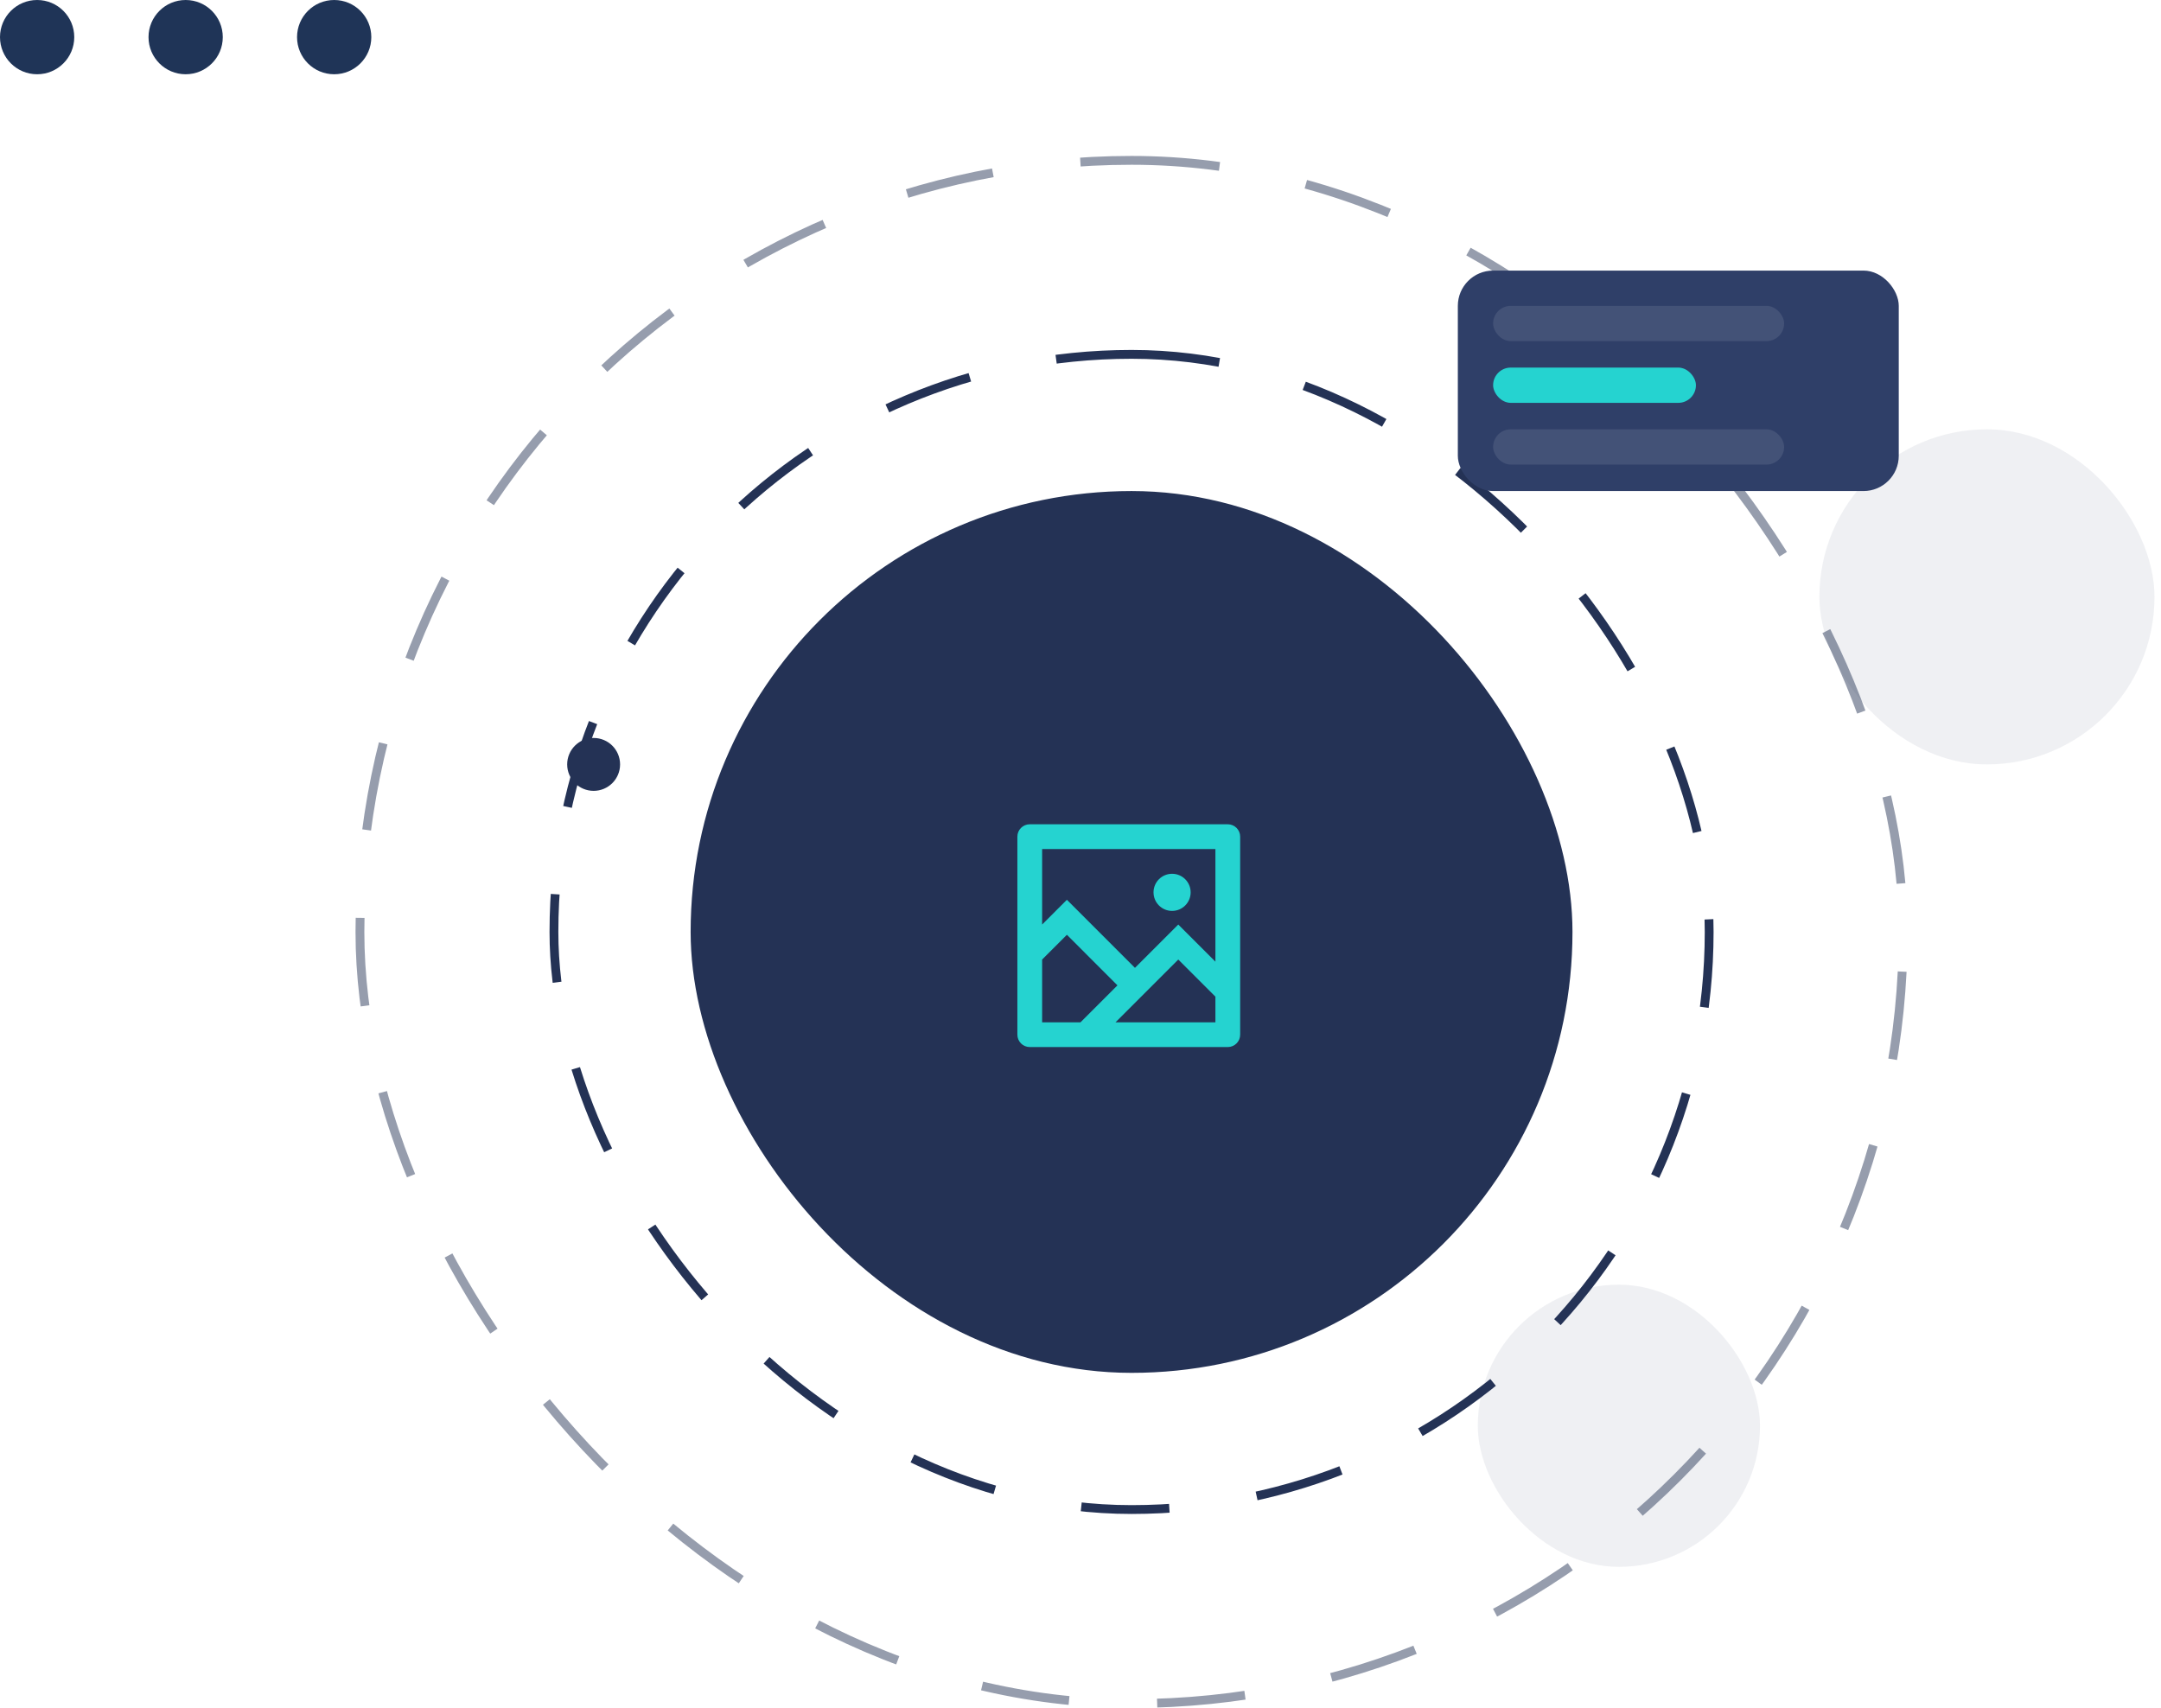 <svg width="291" height="230" viewBox="0 0 291 230" fill="none" xmlns="http://www.w3.org/2000/svg">
<rect x="48.469" y="21.594" width="207.812" height="207.812" rx="103.906" stroke="#243255" stroke-opacity="0.48" stroke-width="1.188" stroke-dasharray="11.88 11.88"/>
<rect x="74.594" y="47.719" width="155.562" height="155.562" rx="77.781" stroke="#243255" stroke-width="1.188" stroke-dasharray="11.88 11.88"/>
<rect x="93" y="66.125" width="118.75" height="118.75" rx="59.375" fill="#243255"/>
<path d="M140.333 124.501L143.667 121.167L152.833 130.334L158.667 124.501L163.667 129.501V114.333H140.333V124.501ZM140.333 129.215V137.667H145.501L150.476 132.691L143.667 125.881L140.333 129.215ZM150.215 137.667H163.667V134.215L158.667 129.215L150.215 137.667ZM138.667 111H165.333C166.254 111 167 111.746 167 112.667V139.333C167 140.254 166.254 141 165.333 141H138.667C137.746 141 137 140.254 137 139.333V112.667C137 111.746 137.746 111 138.667 111ZM157.833 122.667C156.453 122.667 155.333 121.547 155.333 120.167C155.333 118.786 156.453 117.667 157.833 117.667C159.214 117.667 160.333 118.786 160.333 120.167C160.333 121.547 159.214 122.667 157.833 122.667Z" fill="#25D3D0"/>
<circle cx="79.938" cy="102.938" r="3.562" fill="#243255"/>
<g filter="url(#filter0_b_2_35)">
<rect x="199" y="173" width="38" height="38" rx="19" fill="#35456F" fill-opacity="0.08"/>
</g>
<g filter="url(#filter1_b_2_35)">
<rect x="245" y="57.812" width="45.125" height="45.125" rx="22.562" fill="#35456F" fill-opacity="0.08"/>
</g>
<rect x="196.312" y="36.438" width="59.375" height="29.688" rx="4.75" fill="#2F3F68"/>
<rect x="201.062" y="41.188" width="39.188" height="4.75" rx="2.375" fill="white" fill-opacity="0.1"/>
<rect x="201.062" y="49.5" width="27.312" height="4.75" rx="2.375" fill="#25D3D0"/>
<rect x="201.062" y="57.812" width="39.188" height="4.75" rx="2.375" fill="white" fill-opacity="0.1"/>
<circle cx="5" cy="5" r="5" fill="#1F3457"/>
<circle cx="25" cy="5" r="5" fill="#1F3457"/>
<circle cx="45" cy="5" r="5" fill="#1F3457"/>
<defs>
<filter id="filter0_b_2_35" x="187" y="161" width="62" height="62" filterUnits="userSpaceOnUse" color-interpolation-filters="sRGB">
<feFlood flood-opacity="0" result="BackgroundImageFix"/>
<feGaussianBlur in="BackgroundImageFix" stdDeviation="6"/>
<feComposite in2="SourceAlpha" operator="in" result="effect1_backgroundBlur_2_35"/>
<feBlend mode="normal" in="SourceGraphic" in2="effect1_backgroundBlur_2_35" result="shape"/>
</filter>
<filter id="filter1_b_2_35" x="230.75" y="43.562" width="73.625" height="73.625" filterUnits="userSpaceOnUse" color-interpolation-filters="sRGB">
<feFlood flood-opacity="0" result="BackgroundImageFix"/>
<feGaussianBlur in="BackgroundImageFix" stdDeviation="7.125"/>
<feComposite in2="SourceAlpha" operator="in" result="effect1_backgroundBlur_2_35"/>
<feBlend mode="normal" in="SourceGraphic" in2="effect1_backgroundBlur_2_35" result="shape"/>
</filter>
</defs>
</svg>
